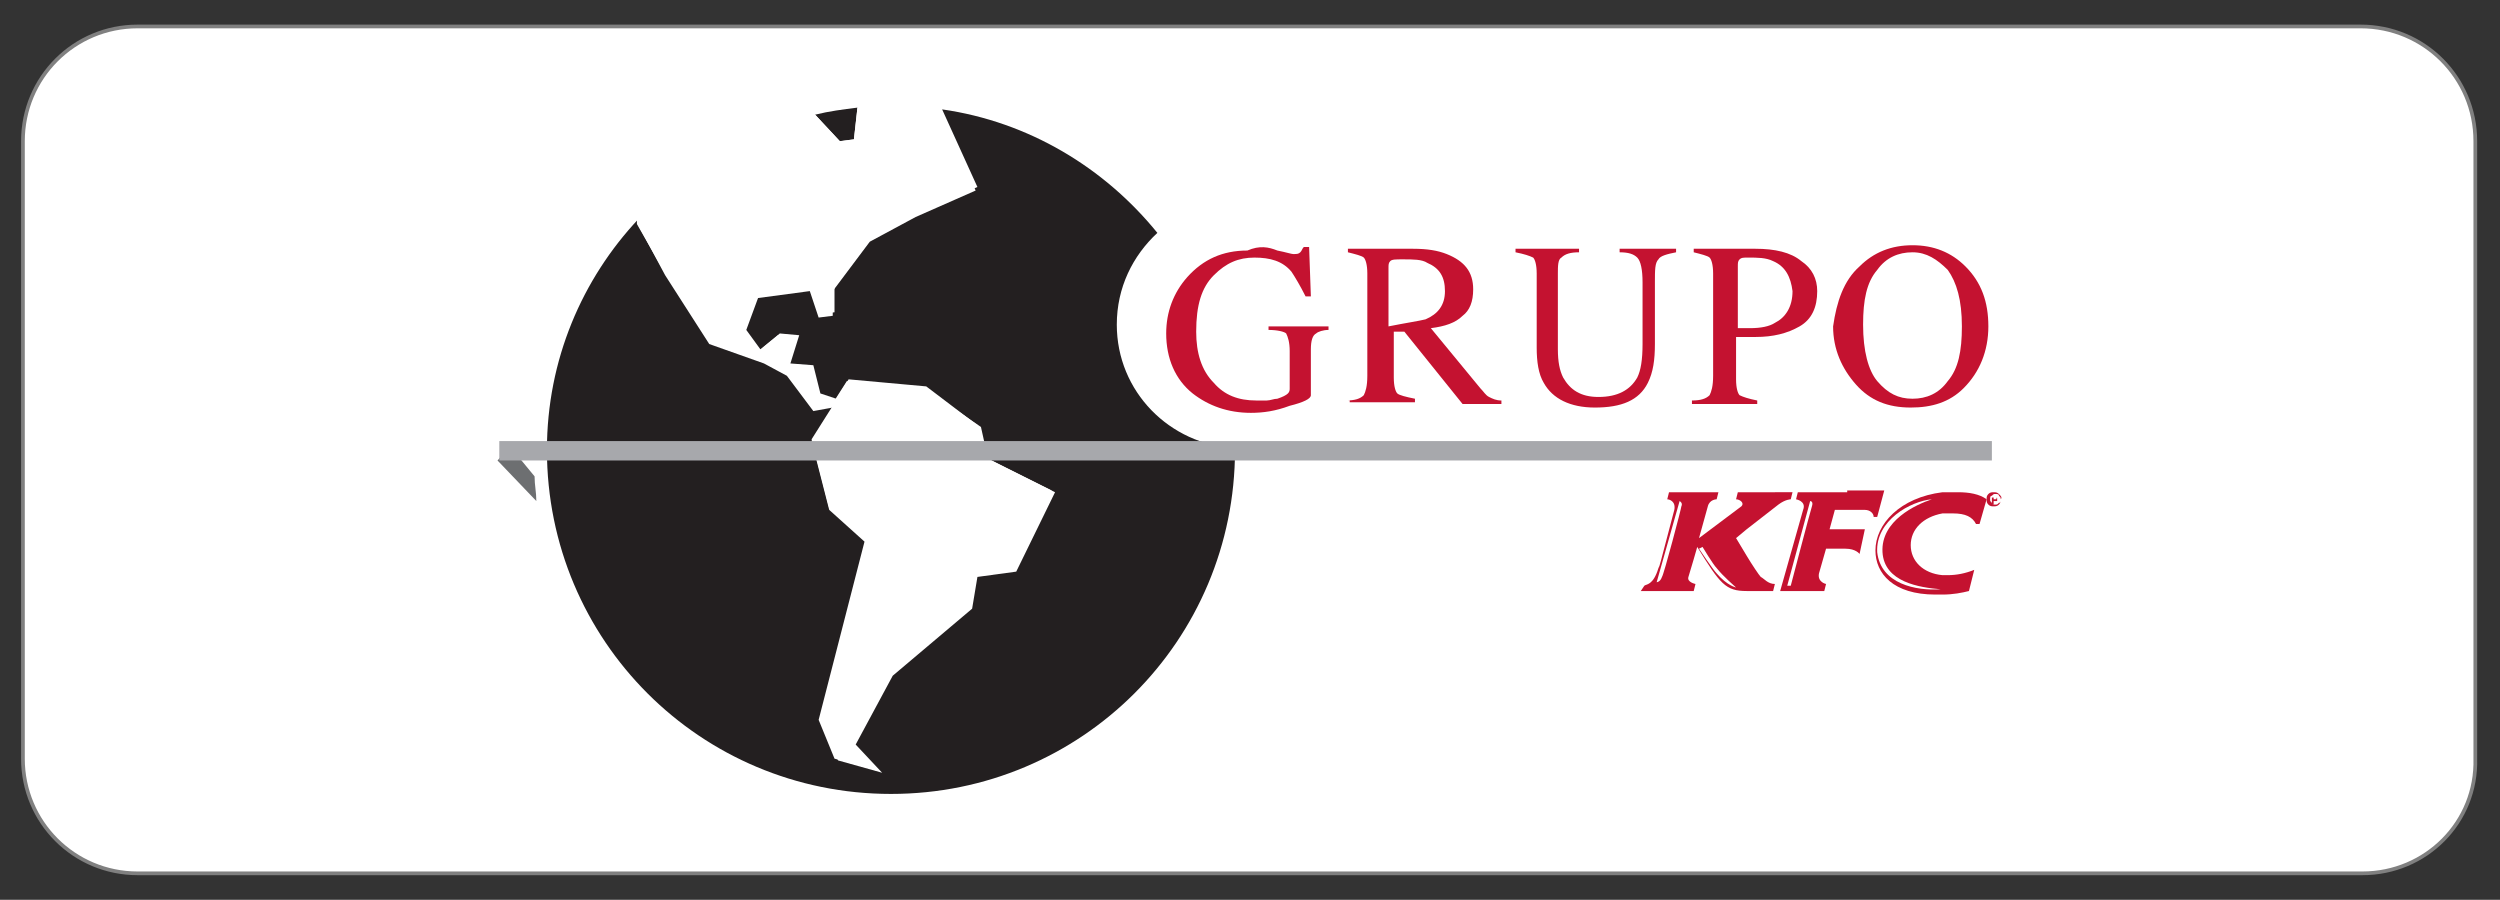 <?xml version="1.0" encoding="utf-8"?>
<!-- Generator: Adobe Illustrator 26.3.1, SVG Export Plug-In . SVG Version: 6.00 Build 0)  -->
<svg version="1.1" id="Layer_1" xmlns="http://www.w3.org/2000/svg" xmlns:xlink="http://www.w3.org/1999/xlink" x="0px" y="0px"
	 viewBox="0 0 141.7 51" style="enable-background:new 0 0 141.7 51;" xml:space="preserve">
<rect x="0" y="0" width="141.7" height="51" fill="#333333" stroke="none"/>
<style type="text/css">
	.st0{fill:#FFFFFF;stroke:#808080;stroke-width:0.21;stroke-miterlimit:10;}
	.st1{fill:none;}
	.st2{fill:#231F20;}
	.st3{fill:#C41230;}
	.st4{fill:#6D6F71;}
	.st5{fill:#FFFFFF;}
	.st6{fill:#A7A8AC;}
</style>
<path class="st0" d="M133.9,49.5H7.8c-3.6,0-6.5-2.9-6.5-6.5V8c0-3.6,2.9-6.5,6.5-6.5h126c3.6,0,6.5,2.9,6.5,6.5v35
	C140.4,46.6,137.5,49.5,133.9,49.5z"/>
<path class="st1" d="M133.9,49.5H7.8c-3.6,0-6.5-2.9-6.5-6.5V8c0-3.6,2.9-6.5,6.5-6.5h126c3.6,0,6.5,2.9,6.5,6.5v35
	C140.4,46.6,137.5,49.5,133.9,49.5z"/>
<g>
	<path class="st2" d="M48.4,7.9l0.2-1.8c-0.8,0.1-1.6,0.2-2.4,0.4L47.6,8L48.4,7.9z"/>
	<g>
		<path class="st3" d="M72.4,14.2c0.5,0.1,0.8,0.2,0.9,0.2c0.2,0,0.3,0,0.4-0.1c0.1-0.1,0.1-0.2,0.2-0.3h0.3l0.1,2.8H74
			c-0.3-0.6-0.6-1.1-0.8-1.4c-0.5-0.6-1.2-0.8-2.1-0.8c-0.9,0-1.6,0.3-2.3,1c-0.7,0.7-1,1.7-1,3.2c0,1.2,0.3,2.2,1,2.9
			c0.6,0.7,1.4,1,2.4,1c0.2,0,0.4,0,0.6,0c0.2,0,0.4-0.1,0.6-0.1c0.3-0.1,0.5-0.2,0.6-0.3s0.1-0.2,0.1-0.3v-2.1c0-0.5-0.1-0.8-0.2-1
			c-0.1-0.1-0.5-0.2-1-0.2v-0.2h3.4v0.2c-0.3,0-0.6,0.1-0.7,0.2c-0.2,0.1-0.3,0.4-0.3,0.9v2.6c0,0.2-0.4,0.4-1.2,0.6
			c-0.8,0.3-1.5,0.4-2.2,0.4c-1.3,0-2.4-0.4-3.3-1.1c-1-0.8-1.5-2-1.5-3.4c0-1.2,0.4-2.3,1.2-3.2c0.9-1,2-1.5,3.4-1.5
			C71.4,13.9,71.9,14,72.4,14.2z"/>
		<path class="st3" d="M76.3,22.7c0.5,0,0.8-0.1,1-0.3c0.1-0.2,0.2-0.5,0.2-1.1v-5.8c0-0.5-0.1-0.8-0.2-0.9
			c-0.1-0.1-0.5-0.2-0.9-0.3v-0.2h3.7c0.8,0,1.4,0.1,1.9,0.3c1,0.4,1.5,1,1.5,2c0,0.7-0.2,1.2-0.6,1.5c-0.4,0.4-1,0.6-1.8,0.7
			l2.8,3.4c0.2,0.2,0.3,0.4,0.5,0.5c0.2,0.1,0.4,0.2,0.7,0.2v0.2h-2.2l-3.3-4.1l-0.6,0v2.6c0,0.5,0.1,0.8,0.2,0.9
			c0.1,0.1,0.5,0.2,1,0.3v0.2h-3.7V22.7z M80.8,18.1c0.7-0.3,1.1-0.8,1.1-1.6c0-0.8-0.3-1.3-1-1.6c-0.3-0.2-0.8-0.2-1.4-0.2
			c-0.4,0-0.6,0-0.7,0.1c-0.1,0.1-0.1,0.2-0.1,0.4v3.3C79.7,18.3,80.4,18.2,80.8,18.1z"/>
		<path class="st3" d="M89.5,14.1v0.2c-0.5,0-0.8,0.1-1,0.3c-0.2,0.1-0.2,0.5-0.2,0.9v4.3c0,0.7,0.1,1.2,0.3,1.6
			c0.4,0.7,1,1.1,2,1.1c1.1,0,1.8-0.4,2.2-1.1c0.2-0.4,0.3-1,0.3-1.9v-3.5c0-0.7-0.1-1.2-0.3-1.4c-0.2-0.2-0.5-0.3-1-0.3v-0.2H95
			v0.2c-0.5,0.1-0.9,0.2-1,0.4c-0.2,0.2-0.2,0.6-0.2,1.3v3.5c0,0.9-0.1,1.6-0.4,2.2c-0.5,1-1.5,1.4-3,1.4c-1.4,0-2.4-0.5-2.9-1.4
			c-0.3-0.5-0.4-1.2-0.4-2v-4.2c0-0.5-0.1-0.8-0.2-0.9c-0.2-0.1-0.5-0.2-1-0.3v-0.2H89.5z"/>
		<path class="st3" d="M95.9,22.7c0.5,0,0.8-0.1,1-0.3c0.1-0.2,0.2-0.5,0.2-1.1v-5.8c0-0.5-0.1-0.8-0.2-0.9
			c-0.1-0.1-0.5-0.2-0.9-0.3v-0.2h3.5c1.1,0,2,0.2,2.6,0.7c0.6,0.4,0.9,1,0.9,1.7c0,0.9-0.3,1.6-1,2c-0.7,0.4-1.5,0.6-2.5,0.6
			c-0.1,0-0.3,0-0.6,0c-0.2,0-0.4,0-0.5,0v2.4c0,0.5,0.1,0.8,0.2,0.9c0.2,0.1,0.5,0.2,1,0.3v0.2h-3.7V22.7z M100.5,14.8
			c-0.4-0.2-0.9-0.2-1.4-0.2c-0.3,0-0.4,0-0.5,0.1c-0.1,0.1-0.1,0.2-0.1,0.4v3.5c0.2,0,0.4,0,0.5,0c0.1,0,0.1,0,0.2,0
			c0.6,0,1.1-0.1,1.4-0.3c0.6-0.3,1-0.9,1-1.8C101.5,15.7,101.2,15.1,100.5,14.8z"/>
		<path class="st3" d="M105.4,15.1c0.8-0.8,1.8-1.2,3-1.2c1.2,0,2.2,0.4,3,1.2c0.9,0.9,1.3,2,1.3,3.4c0,1.4-0.5,2.6-1.4,3.5
			c-0.8,0.8-1.8,1.1-3,1.1c-1.3,0-2.3-0.4-3.1-1.3c-0.8-0.9-1.3-2-1.3-3.3C104.1,17.1,104.5,15.9,105.4,15.1z M106.4,21.6
			c0.6,0.7,1.2,1,2,1c0.8,0,1.5-0.3,2-1c0.6-0.7,0.8-1.7,0.8-3.1c0-1.5-0.3-2.5-0.8-3.2c-0.6-0.6-1.2-1-2-1c-0.8,0-1.5,0.3-2,1
			c-0.6,0.7-0.8,1.7-0.8,3.1C105.6,19.9,105.9,21,106.4,21.6z"/>
	</g>
	<g>
		<g>
			<path class="st3" d="M98.9,27.9l-0.4,0l-0.1,0.4c0.2,0,0.5,0.2,0.3,0.4c0,0-2.4,1.8-2.4,1.8l0.5-1.8c0.1-0.4,0.5-0.4,0.5-0.4
				l0.1-0.4l-2.8,0l-0.1,0.4c0.1,0,0.5,0.1,0.4,0.6c-0.9,3.4-0.8,3.1-0.9,3.3c-0.3,1-0.7,0.9-0.8,1L93,33.5l0,0h0l3,0l0.1-0.4
				c0,0-0.5-0.1-0.4-0.4c0.1-0.3,0.5-1.7,0.5-1.7c1.3,2.1,1.6,2.5,2.8,2.5c0.4,0,0.9,0,1.5,0l0.1-0.4c-0.4,0-0.6-0.3-0.8-0.4
				c-0.1-0.1-0.5-0.7-0.8-1.2c-0.3-0.5-0.6-1-0.6-1l0.6-0.5l1.8-1.4c0.4-0.3,0.7-0.3,0.7-0.3l0.1-0.4L98.9,27.9z M95.3,28.7
				c0,0.1-1,3.9-1.1,4C94.1,33,93.9,33,93.9,33l1.3-4.6C95.2,28.4,95.4,28.5,95.3,28.7z M98.4,33.3c0,0-0.5-0.1-1.1-0.8
				c-0.2-0.2-1-1.4-1-1.4l0.2-0.1c0,0,0.6,1,0.8,1.2C97.7,32.7,98.3,33.2,98.4,33.3z"/>
		</g>
		<g>
			<path class="st3" d="M111,27.9c-0.3,0-0.6,0-0.9,0c-2.4,0.3-3.8,1.8-3.8,3.3c0,1.3,1,2.5,3.4,2.5c0.2,0,0.3,0,0.4,0
				c0.6,0,1.1-0.1,1.5-0.2l0.3-1.2c-0.5,0.2-1,0.3-1.5,0.3c-0.1,0-0.2,0-0.3,0c-1.1-0.1-1.8-0.8-1.8-1.7c0-0.9,0.7-1.6,1.8-1.8
				c0.2,0,0.4,0,0.6,0c0.7,0,1.1,0.2,1.3,0.6h0.2l0.4-1.4C112.2,28,111.6,27.9,111,27.9z M106.7,31.3c0.1,1.7,2.1,2,3.3,2.1
				c-1.4,0.1-3.4-0.3-3.6-2.1c-0.1-1.8,1.9-2.9,3.1-3C108.6,28.6,106.6,29.5,106.7,31.3z"/>
		</g>
		<g>
			<path class="st3" d="M104.7,27.9h-2.8l-0.1,0.4c0,0,0.6,0.1,0.4,0.6l-1.3,4.6l2.5,0l0.1-0.4c0,0-0.5-0.1-0.4-0.6
				c0,0,0.4-1.4,0.4-1.4l1.1,0h0c0.6,0,0.8,0.3,0.8,0.3l0.3-1.4h-1.2h-0.8l0.3-1.1h0.5l1.2,0c0.3,0,0.5,0.2,0.5,0.4h0.2l0.4-1.5
				H104.7z M102.7,28.7c-0.1,0.3-1.2,4.5-1.2,4.5h-0.2l1.3-4.8C102.6,28.4,102.8,28.4,102.7,28.7z"/>
		</g>
		<g>
			<path class="st3" d="M113.3,28c-0.1-0.1-0.2-0.1-0.3-0.1c-0.1,0-0.2,0-0.3,0.1c-0.1,0.1-0.1,0.2-0.1,0.3c0,0.1,0,0.2,0.1,0.3
				c0.1,0.1,0.2,0.1,0.3,0.1c0.1,0,0.2,0,0.3-0.1c0.1-0.1,0.1-0.2,0.1-0.3C113.5,28.2,113.4,28.1,113.3,28z M113.3,28.5
				c-0.1,0.1-0.1,0.1-0.2,0.1c-0.1,0-0.2,0-0.2-0.1c-0.1-0.1-0.1-0.1-0.1-0.2c0-0.1,0-0.2,0.1-0.2c0.1-0.1,0.1-0.1,0.2-0.1
				c0.1,0,0.2,0,0.2,0.1c0.1,0.1,0.1,0.1,0.1,0.2C113.4,28.4,113.4,28.5,113.3,28.5z"/>
		</g>
		<g>
			<path class="st3" d="M113.2,28.5C113.2,28.5,113.2,28.4,113.2,28.5L113.2,28.5c0-0.1,0-0.1,0-0.1c0,0,0,0-0.1,0c0,0,0,0,0.1,0
				c0,0,0,0,0-0.1c0-0.1,0-0.1-0.1-0.1c0,0-0.1,0-0.1,0h-0.1v0.4h0.1v-0.2h0.1c0,0,0.1,0,0.1,0C113.2,28.4,113.2,28.4,113.2,28.5
				L113.2,28.5L113.2,28.5C113.2,28.5,113.2,28.5,113.2,28.5C113.2,28.5,113.2,28.5,113.2,28.5L113.2,28.5L113.2,28.5
				C113.2,28.5,113.2,28.5,113.2,28.5z M113.1,28.3C113.1,28.3,113.1,28.3,113.1,28.3l-0.1,0v-0.1h0.1c0,0,0.1,0,0.1,0
				C113.2,28.2,113.2,28.2,113.1,28.3C113.2,28.2,113.2,28.3,113.1,28.3z"/>
		</g>
	</g>
	<g>
		<path class="st4" d="M28.9,25.3l-0.7,0.8l2.2,2.3c0-0.5-0.1-0.9-0.1-1.4L28.9,25.3z"/>
	</g>
	<path class="st2" d="M63.3,18.4c0-2.1,0.9-3.9,2.3-5.2c-3-3.7-7.3-6.3-12.2-7l2,4.4L52,12.1l-2.6,1.4l-2.1,2.8v1.4l-0.8,0.1
		L46,16.4l-3,0.4l-0.7,1.9l0.8,1.1l1.1-0.9l1.1,0.1l-0.5,1.6l1.3,0.1l0.4,1.6l0.9,0.3l0.7-1.1l4.4,0.4l2.9,2.2l0.4,1.8l3.8,1.9
		l-2.2,4.5l-2.2,0.3l-0.3,1.8l-4.5,3.8l-2.1,3.9l1.5,1.6l-2.5-0.7l-0.9-2.2L49,30.7L47,28.9l-1-3.9l1.2-1.9l-1.1,0.2l-1.5-2
		l-1.3-0.7l-3.1-1.1l-2.5-3.9l-1.5-2.8v-0.4C33,15.8,31,20.4,31,25.5C31,36.3,39.7,45,50.5,45C61.3,45,70,36.3,70,25.5
		c0,0,0-0.1,0-0.1C66.3,25.2,63.3,22.2,63.3,18.4z"/>
	<path class="st5" d="M37.7,15.5l2.5,3.9l3.1,1.1l1.3,0.7l1.5,2l1.1-0.2L46,24.9l1,3.9l2.1,1.9l-2.5,10.2l0.9,2.2l2.5,0.7l-1.5-1.6
		l2.1-3.9l4.5-3.8l0.3-1.8l2.2-0.3l2.2-4.5l-3.8-1.9l-0.4-1.8L52.4,22l-4.4-0.4l-0.7,1.1l-0.9-0.3l-0.4-1.6l-1.3-0.1l0.5-1.6
		l-1.1-0.1l-1.1,0.9l-0.8-1.1l0.7-1.9l3-0.4l0.5,1.5l0.8-0.1v-1.4l2.1-2.8l2.6-1.4l3.4-1.5l-2-4.4C52.5,6.1,51.5,6,50.5,6
		c-0.6,0-1.3,0-1.9,0.1l-0.2,1.8L47.6,8l-1.4-1.5c-3.9,0.9-7.4,3-10.1,5.8v0.4L37.7,15.5z"/>
	<g>
		<rect x="28.3" y="25" class="st6" width="84.6" height="1.1"/>
	</g>
</g>
</svg>
